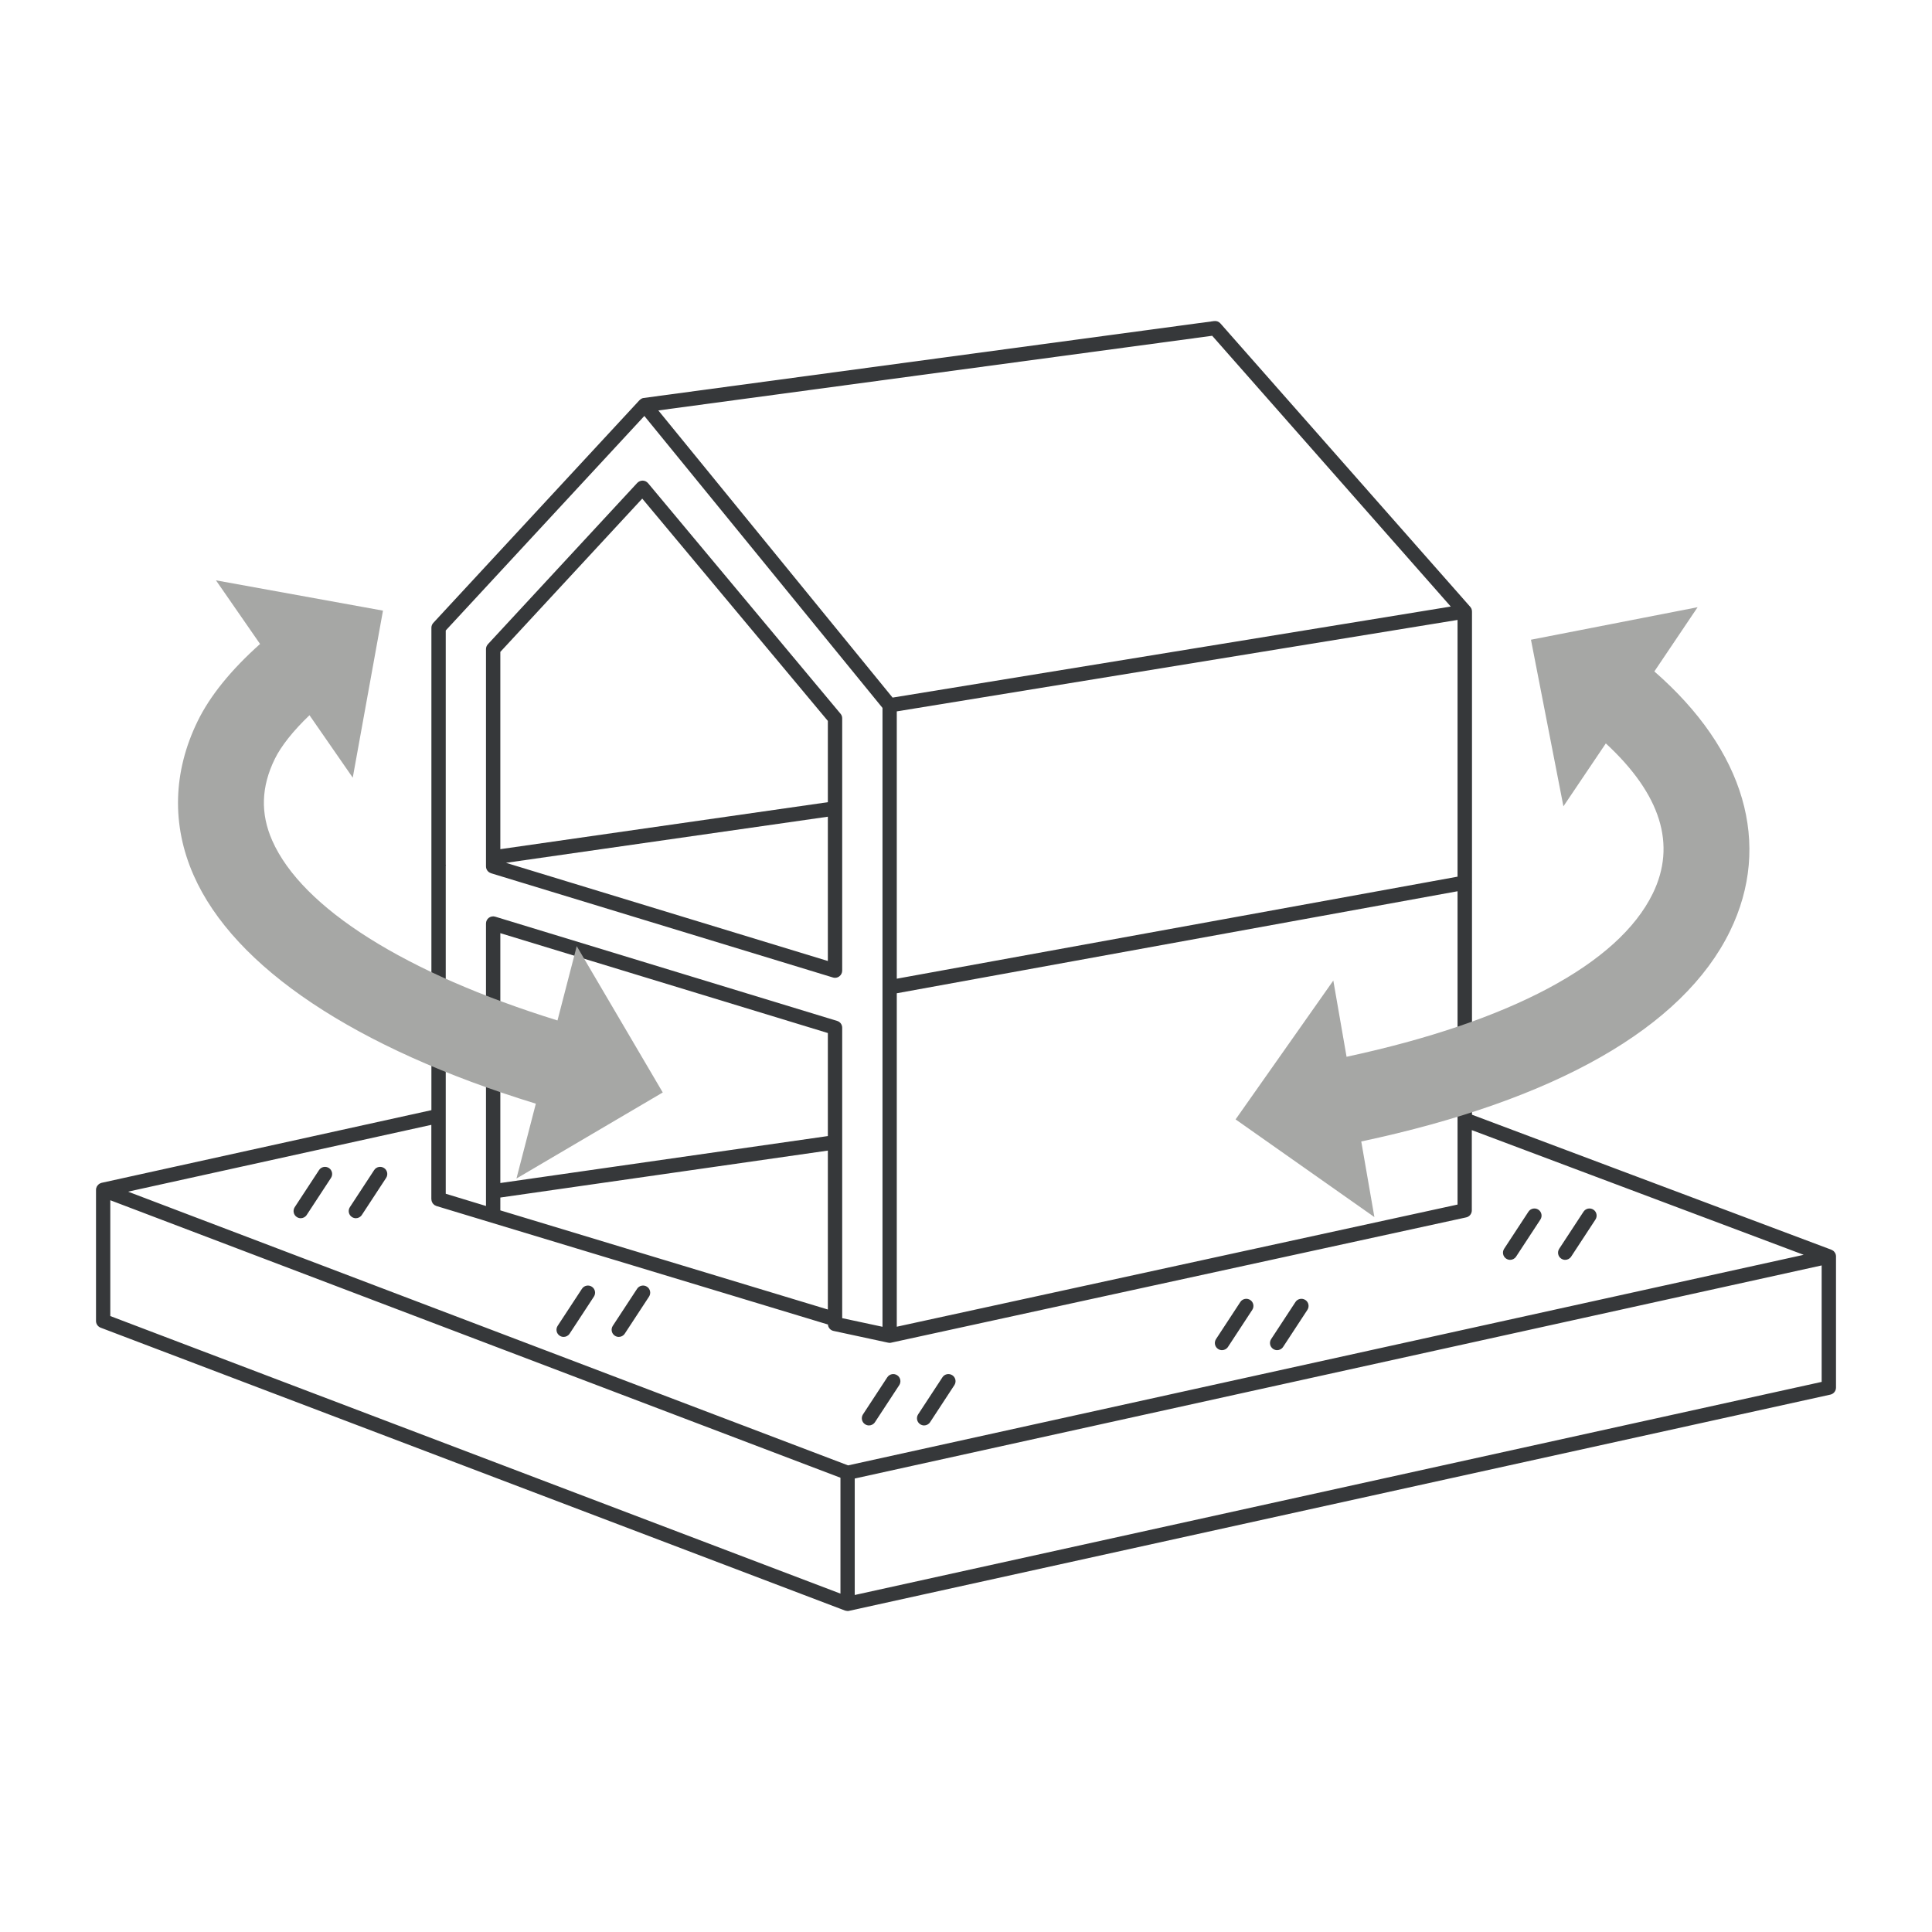 <svg width="161" height="161" viewBox="0 0 161 161" fill="none" xmlns="http://www.w3.org/2000/svg">
<path fill-rule="evenodd" clip-rule="evenodd" d="M153 104.688V104.693V104.703V115.633C153 115.913 152.805 116.158 152.53 116.218L70.763 134.235C70.718 134.25 70.678 134.25 70.633 134.25C70.623 134.25 70.611 134.247 70.6 134.245C70.589 134.243 70.578 134.24 70.568 134.24L70.556 134.239C70.518 134.234 70.474 134.229 70.438 134.215H70.423L8.386 110.64C8.141 110.545 7.986 110.305 8.001 110.045V110.03V99.15C8.001 99.14 8.002 99.131 8.004 99.123C8.005 99.114 8.006 99.105 8.006 99.095C8.008 99.083 8.01 99.069 8.011 99.055C8.012 99.041 8.014 99.028 8.016 99.015C8.031 98.965 8.051 98.915 8.076 98.865C8.091 98.84 8.106 98.82 8.126 98.795C8.146 98.765 8.176 98.735 8.206 98.71C8.231 98.685 8.251 98.665 8.281 98.65C8.326 98.62 8.376 98.6 8.426 98.585C8.436 98.58 8.461 98.57 8.461 98.57L35.95 92.513V52.31C35.95 52.16 36.01 52.016 36.11 51.906L53.286 33.354C53.289 33.348 53.294 33.346 53.299 33.343C53.301 33.342 53.303 33.34 53.306 33.339C53.307 33.337 53.309 33.336 53.311 33.334C53.361 33.284 53.421 33.239 53.486 33.209C53.536 33.184 53.586 33.169 53.641 33.164L101.171 26.756C101.371 26.727 101.571 26.802 101.701 26.951L122.522 50.571C122.527 50.576 122.532 50.581 122.532 50.586C122.557 50.616 122.576 50.646 122.596 50.681C122.601 50.686 122.611 50.696 122.611 50.706C122.631 50.746 122.646 50.796 122.656 50.841V50.881C122.661 50.906 122.666 50.936 122.666 50.961V73.441V73.446C122.673 73.473 122.671 73.5 122.669 73.526L122.669 73.527C122.668 73.534 122.668 73.541 122.667 73.548C122.667 73.554 122.666 73.56 122.666 73.566V92.893L152.625 104.148L152.635 104.158C152.685 104.178 152.74 104.208 152.785 104.243L152.81 104.268C152.813 104.27 152.816 104.272 152.818 104.274C152.821 104.277 152.823 104.28 152.826 104.283C152.829 104.286 152.831 104.289 152.835 104.293C152.88 104.343 152.92 104.398 152.95 104.458C152.952 104.46 152.954 104.463 152.954 104.465C152.955 104.468 152.955 104.47 152.955 104.473C152.98 104.533 152.995 104.598 153 104.663V104.688ZM74.732 81.558L121.462 73.056V51.661L74.732 59.282V81.558ZM121.462 74.271L74.732 82.772V110.56L121.462 100.38V74.271ZM74.382 58.133L120.897 50.546L101.016 27.981L54.861 34.203L74.382 58.133ZM73.542 58.993L53.696 34.663L37.145 52.54V72.052C37.145 72.062 37.147 72.069 37.15 72.077C37.152 72.084 37.155 72.092 37.155 72.102C37.155 72.122 37.145 72.152 37.145 72.152V99.48L40.439 100.48L40.499 100.5V76.96C40.499 76.77 40.589 76.59 40.739 76.48C40.894 76.37 41.089 76.335 41.269 76.39L69.758 85.076C70.013 85.151 70.183 85.381 70.183 85.646V109.846L73.542 110.565V58.993ZM41.694 100.864L68.988 109.126V95.882L41.694 99.795V100.864ZM41.694 77.764V98.585L68.988 94.672V86.086L41.694 77.764ZM35.98 100.115C35.96 100.055 35.95 99.99 35.95 99.925L35.945 99.93V93.737L10.67 99.305L70.673 122.115L150.306 104.568L122.651 94.177V100.864C122.651 101.149 122.457 101.389 122.182 101.449L74.262 111.89C74.222 111.905 74.177 111.905 74.137 111.905C74.097 111.905 74.052 111.9 74.012 111.89L69.458 110.91C69.198 110.855 69.013 110.635 68.993 110.375L40.919 101.879L36.365 100.5C36.362 100.498 36.358 100.496 36.355 100.493C36.348 100.489 36.342 100.485 36.335 100.485C36.322 100.48 36.311 100.473 36.3 100.467C36.289 100.461 36.278 100.455 36.265 100.45C36.259 100.446 36.251 100.443 36.244 100.44L36.244 100.44C36.227 100.433 36.209 100.425 36.195 100.415C36.185 100.408 36.178 100.399 36.169 100.39L36.162 100.382L36.155 100.375C36.148 100.368 36.141 100.362 36.135 100.355C36.122 100.344 36.11 100.333 36.1 100.32C36.095 100.314 36.09 100.31 36.085 100.305L36.085 100.305C36.075 100.297 36.066 100.289 36.06 100.28C36.053 100.267 36.046 100.253 36.04 100.24C36.034 100.226 36.028 100.212 36.02 100.2L35.99 100.14C35.99 100.135 35.987 100.131 35.985 100.127C35.983 100.124 35.98 100.12 35.98 100.115ZM70.038 123.145L9.191 100.02V109.671L70.038 132.801V123.145ZM71.228 132.916L151.805 115.158V105.452L71.228 123.21V132.916ZM69.413 81.458L40.924 72.772V72.767C40.669 72.692 40.499 72.462 40.499 72.197V54.09C40.499 53.94 40.559 53.795 40.659 53.685L53.106 40.241C53.226 40.116 53.396 40.051 53.561 40.051C53.736 40.056 53.896 40.136 54.006 40.266L70.043 59.477C70.133 59.582 70.183 59.717 70.183 59.857V80.883C70.183 81.073 70.093 81.253 69.943 81.363C69.838 81.443 69.713 81.483 69.588 81.483C69.528 81.483 69.468 81.478 69.413 81.458ZM68.988 68.059L42.164 71.902L68.988 80.083V68.059ZM68.988 60.077L53.521 41.55L41.694 54.325V70.763L68.988 66.849V60.077ZM24.732 101.419C24.832 101.484 24.947 101.519 25.057 101.519C25.252 101.519 25.442 101.424 25.557 101.249L27.581 98.161C27.761 97.886 27.686 97.516 27.412 97.336C27.137 97.156 26.767 97.231 26.587 97.506L24.562 100.595C24.382 100.869 24.457 101.239 24.732 101.419ZM29.652 101.519C29.542 101.519 29.427 101.484 29.327 101.419C29.052 101.239 28.977 100.869 29.157 100.595L31.181 97.506C31.361 97.231 31.731 97.156 32.006 97.336C32.281 97.516 32.356 97.886 32.176 98.161L30.152 101.249C30.037 101.424 29.847 101.519 29.652 101.519ZM46.642 111.31C46.742 111.375 46.857 111.41 46.967 111.41C47.162 111.41 47.352 111.315 47.467 111.14L49.492 108.051C49.672 107.776 49.597 107.407 49.322 107.227C49.047 107.047 48.677 107.122 48.497 107.397L46.472 110.485C46.292 110.76 46.367 111.13 46.642 111.31ZM51.562 111.41C51.452 111.41 51.337 111.375 51.237 111.31C50.962 111.13 50.887 110.76 51.067 110.485L53.092 107.397C53.272 107.122 53.642 107.047 53.917 107.227C54.191 107.407 54.267 107.776 54.087 108.051L52.062 111.14C51.947 111.315 51.757 111.41 51.562 111.41ZM72.087 118.687C72.187 118.752 72.302 118.787 72.412 118.787C72.607 118.787 72.797 118.692 72.912 118.517L74.937 115.428C75.117 115.153 75.041 114.783 74.767 114.604C74.492 114.424 74.122 114.499 73.942 114.773L71.917 117.862C71.737 118.137 71.812 118.507 72.087 118.687ZM77.007 118.787C76.897 118.787 76.782 118.752 76.682 118.687C76.407 118.507 76.332 118.137 76.512 117.862L78.537 114.773C78.716 114.499 79.086 114.424 79.361 114.604C79.636 114.783 79.711 115.153 79.531 115.428L77.507 118.517C77.392 118.692 77.202 118.787 77.007 118.787ZM101.506 112.414C101.606 112.479 101.721 112.514 101.831 112.514C102.026 112.514 102.216 112.419 102.331 112.245L104.355 109.156C104.535 108.881 104.46 108.511 104.185 108.331C103.91 108.151 103.54 108.226 103.36 108.501L101.336 111.59C101.156 111.865 101.231 112.235 101.506 112.414ZM106.425 112.514C106.315 112.514 106.2 112.479 106.1 112.414C105.825 112.235 105.75 111.865 105.93 111.59L107.955 108.501C108.135 108.226 108.505 108.151 108.78 108.331C109.055 108.511 109.13 108.881 108.95 109.156L106.925 112.245C106.81 112.419 106.62 112.514 106.425 112.514ZM125.516 104.888C125.616 104.953 125.731 104.988 125.841 104.988C126.036 104.988 126.226 104.893 126.341 104.718L128.366 101.629C128.546 101.354 128.471 100.984 128.196 100.804C127.921 100.625 127.551 100.7 127.371 100.974L125.346 104.063C125.166 104.338 125.241 104.708 125.516 104.888ZM130.43 104.988C130.32 104.988 130.205 104.953 130.105 104.888C129.83 104.708 129.755 104.338 129.935 104.063L131.96 100.974C132.14 100.7 132.51 100.625 132.784 100.804C133.059 100.984 133.134 101.354 132.954 101.629L130.93 104.718C130.815 104.893 130.625 104.988 130.43 104.988Z" fill="#36383A"/>
<path fill-rule="evenodd" clip-rule="evenodd" d="M22.687 70.048C25.172 75.68 33.795 81.108 46.452 85.036H46.457L48.062 78.844L55.23 91.039L43.038 98.21L44.653 91.973C29.626 87.36 19.518 80.623 16.134 72.936C14.294 68.758 14.409 64.32 16.468 60.102C17.498 57.988 19.253 55.824 21.672 53.665L17.998 48.362L31.915 50.886L29.396 64.805L25.791 59.602C24.437 60.897 23.432 62.161 22.902 63.241C21.762 65.565 21.692 67.794 22.687 70.048ZM137.863 55.953L141.467 50.601L127.58 53.31L130.285 67.194L133.819 61.951C138.398 66.184 139.723 70.388 137.728 74.466C134.864 80.333 125.826 85.141 112.214 88.065L111.109 81.713L102.966 93.283L114.533 101.424L113.438 95.122C129.625 91.683 140.238 85.636 144.162 77.604C147.695 70.364 145.398 62.52 137.863 55.953Z" fill="#A6A7A5"/>
</svg>
